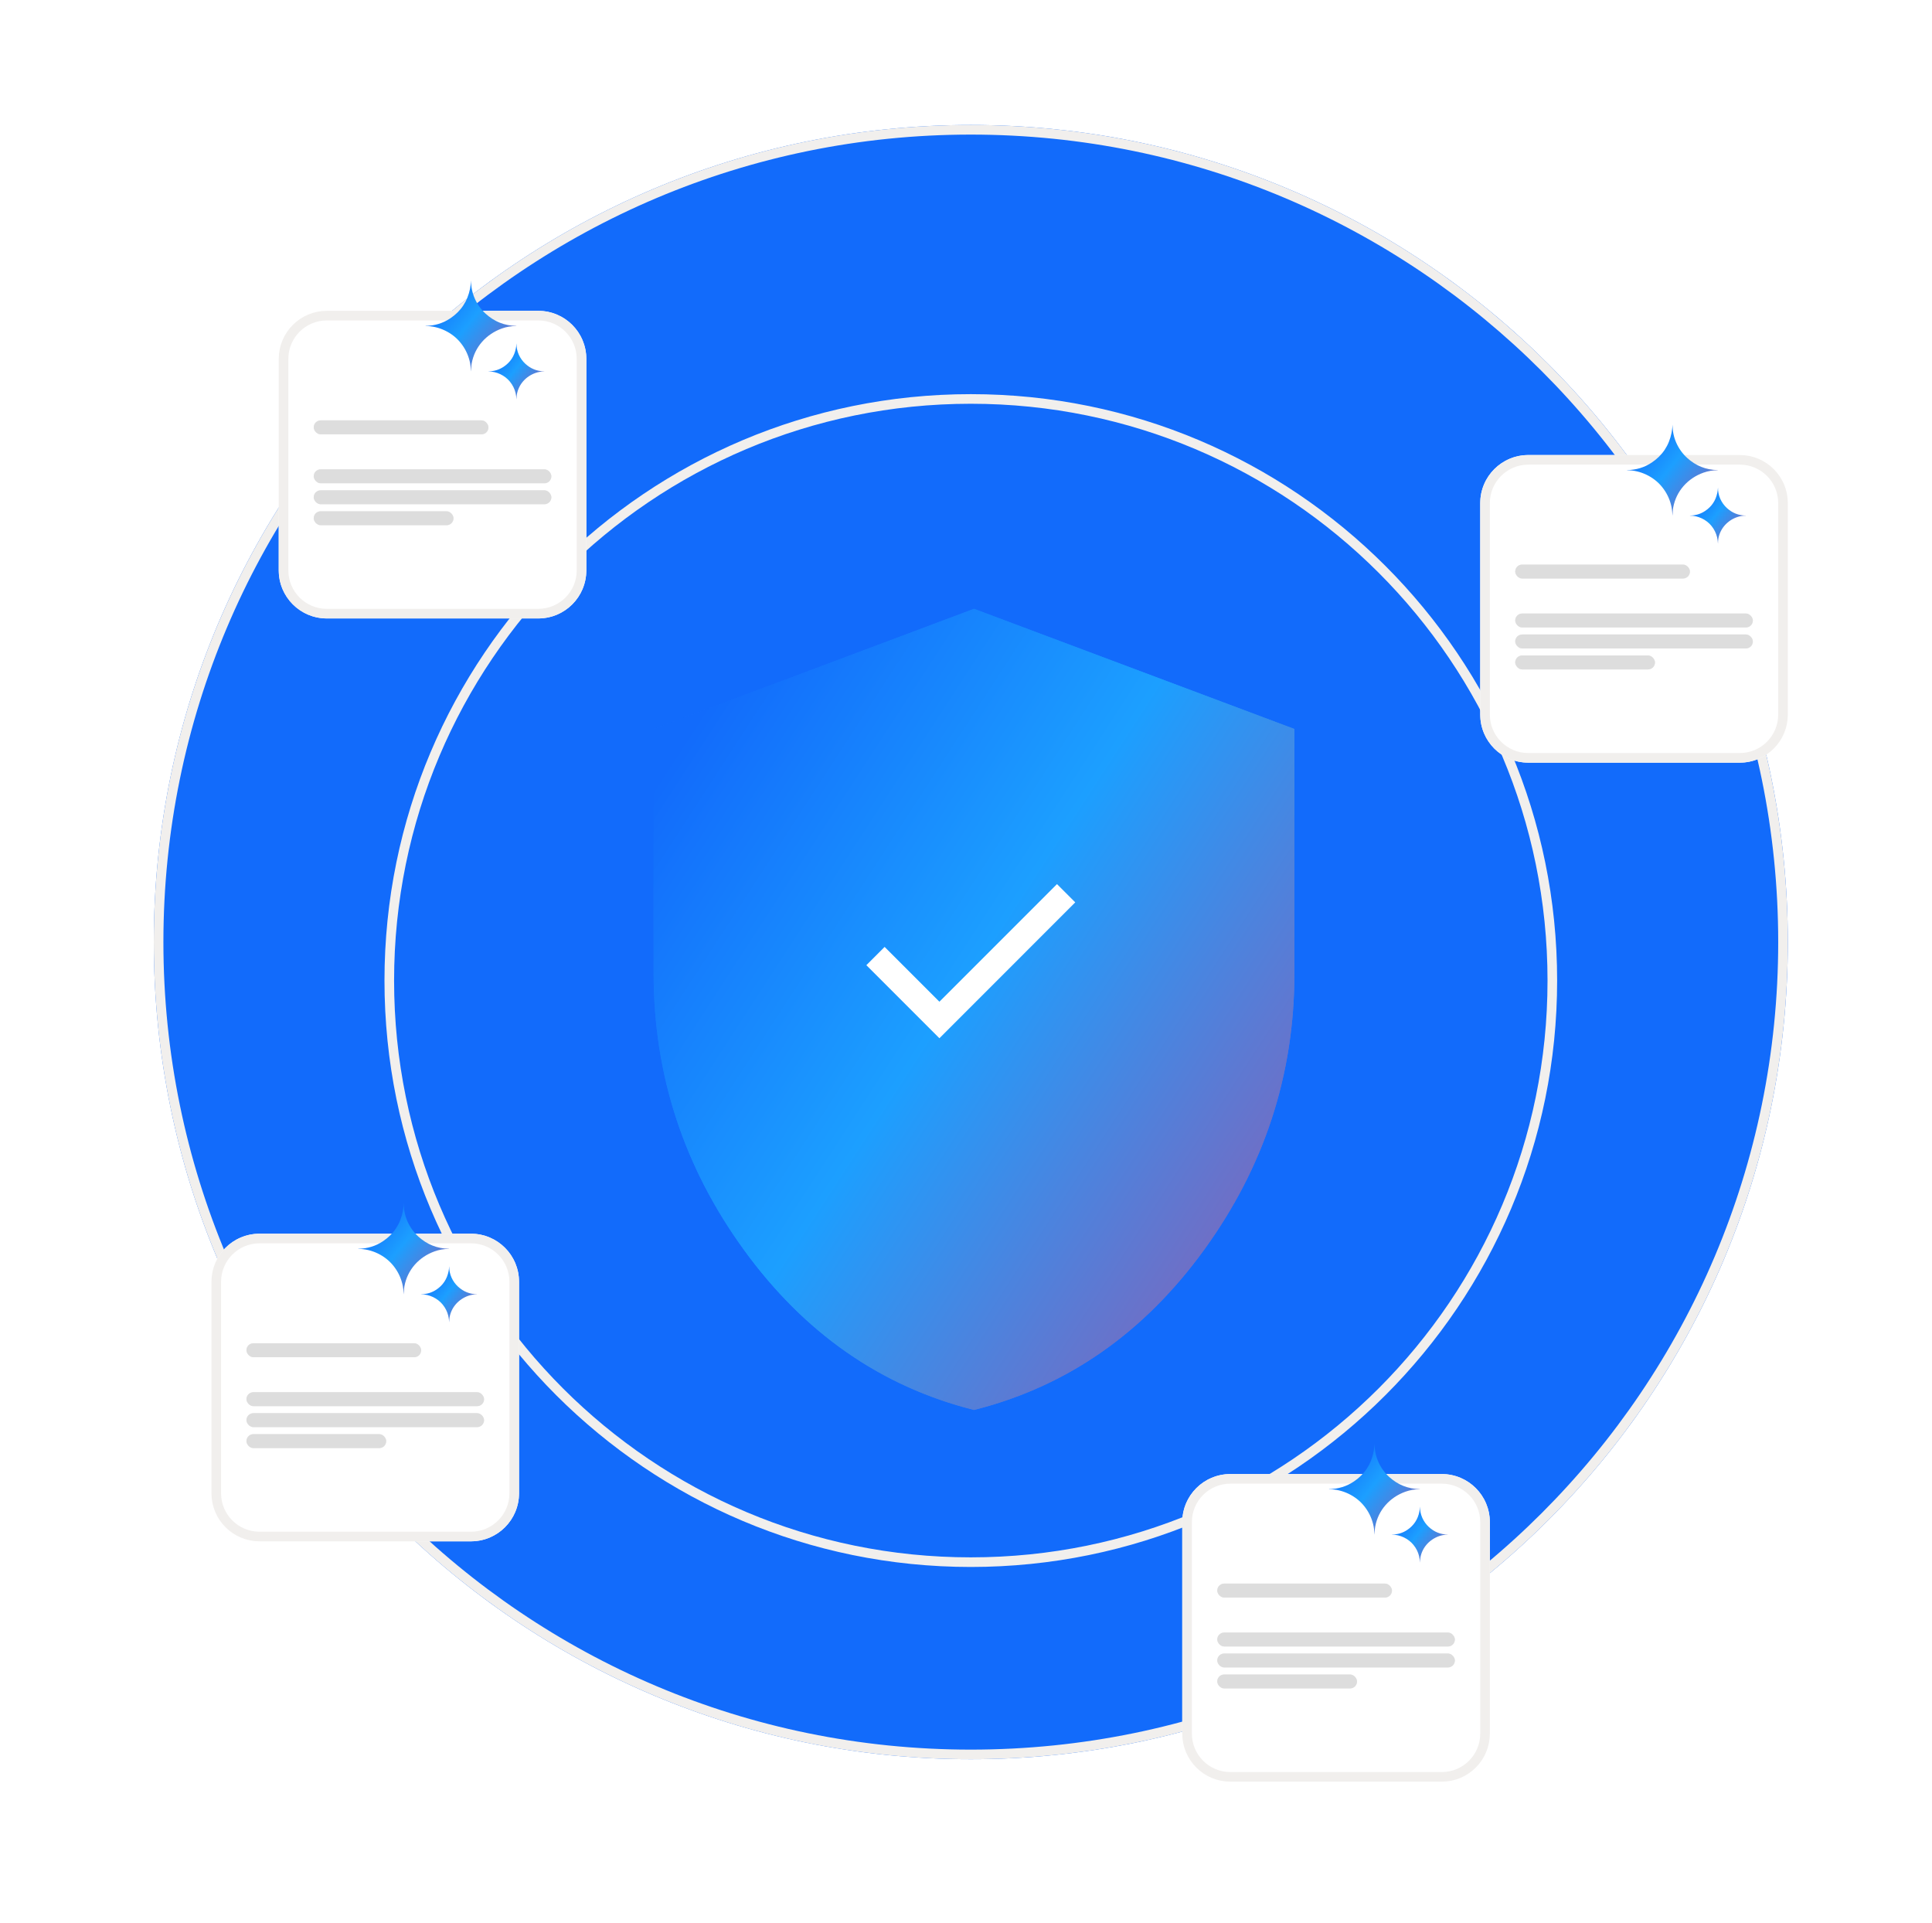 <svg width="201" height="200" viewBox="0 0 201 200" fill="none" xmlns="http://www.w3.org/2000/svg">
<g filter="url(#filter0_d_6378_21683)">
<path d="M186 100C186 146.944 147.944 185 101 185C54.056 185 16 146.944 16 100C16 53.056 54.056 15 101 15C147.944 15 186 53.056 186 100Z" fill="#126BFB"/>
<path d="M185.5 100C185.5 146.668 147.668 184.5 101 184.5C54.332 184.5 16.5 146.668 16.5 100C16.5 53.332 54.332 15.5 101 15.5C147.668 15.5 185.5 53.332 185.5 100Z" stroke="#F1EFED"/>
</g>
<g filter="url(#filter1_d_6378_21683)">
<path d="M40 100C40 66.311 67.311 39 101 39C134.689 39 162 66.311 162 100C162 133.689 134.689 161 101 161C67.311 161 40 133.689 40 100Z" fill="#126BFB"/>
<path d="M40.5 100C40.5 66.587 67.587 39.5 101 39.5C134.413 39.5 161.5 66.587 161.5 100C161.5 133.413 134.413 160.5 101 160.5C67.587 160.5 40.5 133.413 40.5 100Z" stroke="#F1EFED"/>
</g>
<g filter="url(#filter2_d_6378_21683)">
<path d="M101.333 141.333C91.681 138.903 83.712 133.365 77.427 124.719C71.142 116.073 68 106.472 68 95.917V70.5L101.333 58L134.667 70.5V95.917C134.667 106.472 131.524 116.073 125.24 124.719C118.955 133.365 110.986 138.903 101.333 141.333Z" fill="url(#paint0_linear_6378_21683)"/>
<path d="M101.333 139.957C92.153 137.567 84.55 132.25 78.506 123.935C72.384 115.514 69.333 106.187 69.333 95.917V71.424L101.333 59.424L133.333 71.424V95.917C133.333 106.187 130.282 115.514 124.161 123.935C118.117 132.25 110.514 137.567 101.333 139.957Z" stroke="url(#paint1_linear_6378_21683)" stroke-width="2.667"/>
</g>
<g filter="url(#filter3_d_6378_21683)">
<path d="M29 32C29 29.239 31.239 27 34 27H56C58.761 27 61 29.239 61 32V54C61 56.761 58.761 59 56 59H34C31.239 59 29 56.761 29 54V32Z" fill="white"/>
<path d="M29.5 32C29.5 29.515 31.515 27.5 34 27.5H56C58.485 27.5 60.5 29.515 60.5 32V54C60.5 56.485 58.485 58.5 56 58.5H34C31.515 58.5 29.5 56.485 29.5 54V32Z" stroke="#F1EFED"/>
</g>
<rect x="32.637" y="48.818" width="24.727" height="1.455" rx="0.727" fill="#F2F2F2"/>
<rect x="32.637" y="48.818" width="24.727" height="1.455" rx="0.727" fill="#DDDDDD"/>
<rect x="32.637" y="43.727" width="18.182" height="1.455" rx="0.727" fill="#F2F2F2"/>
<rect x="32.637" y="43.727" width="18.182" height="1.455" rx="0.727" fill="#DDDDDD"/>
<rect x="32.637" y="51" width="24.727" height="1.455" rx="0.727" fill="#F2F2F2"/>
<rect x="32.637" y="51" width="24.727" height="1.455" rx="0.727" fill="#DDDDDD"/>
<rect x="32.637" y="53.182" width="14.546" height="1.455" rx="0.727" fill="#F2F2F2"/>
<rect x="32.637" y="53.182" width="14.546" height="1.455" rx="0.727" fill="#DDDDDD"/>
<path d="M53.716 33.915C53.731 33.915 53.732 33.911 53.718 33.905C53.709 33.901 53.701 33.899 53.692 33.899C52.479 33.875 51.424 33.453 50.526 32.633C49.574 31.764 48.986 30.495 49.014 29.185C49.014 29.183 49.013 29.182 49.011 29.182C49.004 29.181 49.003 29.181 49.009 29.182C49.011 29.183 49.012 29.183 49.012 29.186C48.983 29.529 48.948 29.806 48.906 30.017C48.642 31.341 47.955 32.373 46.846 33.115C46.082 33.626 45.227 33.887 44.282 33.897C44.276 33.897 44.273 33.9 44.273 33.905C44.273 33.911 44.276 33.914 44.282 33.914C45.655 33.912 47.052 34.584 47.91 35.647C48.369 36.215 48.685 36.847 48.857 37.544C48.898 37.709 48.93 37.884 48.952 38.067C48.975 38.257 48.993 38.436 49.006 38.605C49.01 38.647 49.012 38.647 49.013 38.604C49.019 38.33 49.027 38.064 49.075 37.797C49.383 36.089 50.592 34.749 52.218 34.169C52.7 33.997 53.2 33.912 53.716 33.915Z" fill="url(#paint2_linear_6378_21683)"/>
<path d="M56.629 38.64C56.639 38.64 56.639 38.638 56.63 38.634C56.625 38.632 56.62 38.63 56.614 38.63C55.868 38.616 55.219 38.356 54.666 37.851C54.08 37.317 53.718 36.536 53.736 35.73C53.736 35.728 53.735 35.728 53.734 35.728C53.729 35.727 53.729 35.727 53.733 35.728C53.734 35.728 53.735 35.729 53.734 35.73C53.717 35.941 53.695 36.112 53.669 36.242C53.507 37.056 53.084 37.692 52.402 38.148C51.931 38.463 51.405 38.623 50.823 38.629C50.82 38.629 50.818 38.631 50.818 38.634V38.635C50.818 38.638 50.82 38.64 50.824 38.64C51.669 38.638 52.528 39.052 53.056 39.706C53.339 40.056 53.533 40.445 53.639 40.874C53.665 40.975 53.684 41.083 53.697 41.195C53.712 41.313 53.723 41.423 53.731 41.526C53.733 41.552 53.734 41.552 53.735 41.526C53.739 41.357 53.744 41.193 53.773 41.029C53.962 39.978 54.706 39.153 55.707 38.797C56.004 38.691 56.311 38.639 56.629 38.64Z" fill="url(#paint3_linear_6378_21683)"/>
<g filter="url(#filter4_d_6378_21683)">
<path d="M154 47C154 44.239 156.239 42 159 42H181C183.761 42 186 44.239 186 47V69C186 71.761 183.761 74 181 74H159C156.239 74 154 71.761 154 69V47Z" fill="white"/>
<path d="M154.5 47C154.5 44.515 156.515 42.5 159 42.5H181C183.485 42.5 185.5 44.515 185.5 47V69C185.5 71.485 183.485 73.5 181 73.5H159C156.515 73.5 154.5 71.485 154.5 69V47Z" stroke="#F1EFED"/>
</g>
<rect x="157.637" y="63.818" width="24.727" height="1.455" rx="0.727" fill="#F2F2F2"/>
<rect x="157.637" y="63.818" width="24.727" height="1.455" rx="0.727" fill="#DDDDDD"/>
<rect x="157.637" y="58.727" width="18.182" height="1.455" rx="0.727" fill="#F2F2F2"/>
<rect x="157.637" y="58.727" width="18.182" height="1.455" rx="0.727" fill="#DDDDDD"/>
<rect x="157.637" y="66" width="24.727" height="1.455" rx="0.727" fill="#F2F2F2"/>
<rect x="157.637" y="66" width="24.727" height="1.455" rx="0.727" fill="#DDDDDD"/>
<rect x="157.637" y="68.182" width="14.546" height="1.455" rx="0.727" fill="#F2F2F2"/>
<rect x="157.637" y="68.182" width="14.546" height="1.455" rx="0.727" fill="#DDDDDD"/>
<path d="M178.716 48.915C178.731 48.915 178.732 48.911 178.718 48.905C178.71 48.901 178.701 48.899 178.692 48.899C177.479 48.875 176.424 48.453 175.526 47.633C174.574 46.764 173.986 45.495 174.014 44.185C174.014 44.183 174.013 44.182 174.011 44.182C174.004 44.181 174.003 44.181 174.009 44.182C174.011 44.182 174.012 44.184 174.012 44.186C173.983 44.529 173.948 44.806 173.906 45.017C173.642 46.341 172.955 47.373 171.846 48.115C171.082 48.626 170.227 48.887 169.282 48.897C169.276 48.897 169.273 48.9 169.273 48.905C169.273 48.911 169.276 48.914 169.282 48.914C170.655 48.912 172.052 49.584 172.91 50.647C173.369 51.215 173.685 51.847 173.857 52.544C173.899 52.709 173.93 52.884 173.952 53.067C173.975 53.257 173.993 53.436 174.006 53.605C174.01 53.647 174.012 53.647 174.013 53.604C174.019 53.33 174.027 53.064 174.075 52.797C174.383 51.089 175.592 49.749 177.218 49.169C177.7 48.997 178.2 48.912 178.716 48.915Z" fill="url(#paint4_linear_6378_21683)"/>
<path d="M181.629 53.64C181.639 53.64 181.639 53.638 181.631 53.634C181.625 53.632 181.62 53.63 181.614 53.63C180.868 53.616 180.219 53.356 179.666 52.851C179.08 52.317 178.718 51.536 178.736 50.73C178.736 50.728 178.735 50.728 178.734 50.728C178.729 50.727 178.729 50.727 178.733 50.728C178.734 50.728 178.735 50.729 178.734 50.73C178.717 50.941 178.695 51.112 178.669 51.242C178.507 52.056 178.084 52.692 177.402 53.148C176.931 53.463 176.405 53.623 175.823 53.629C175.82 53.629 175.818 53.631 175.818 53.634V53.635C175.818 53.638 175.82 53.64 175.824 53.64C176.669 53.638 177.528 54.052 178.056 54.706C178.339 55.056 178.533 55.445 178.639 55.874C178.665 55.975 178.684 56.083 178.697 56.195C178.711 56.313 178.723 56.423 178.731 56.526C178.733 56.552 178.734 56.552 178.735 56.526C178.739 56.357 178.744 56.193 178.773 56.029C178.962 54.978 179.706 54.153 180.707 53.797C181.004 53.691 181.311 53.639 181.629 53.64Z" fill="url(#paint5_linear_6378_21683)"/>
<g filter="url(#filter5_d_6378_21683)">
<path d="M123 153C123 150.239 125.239 148 128 148H150C152.761 148 155 150.239 155 153V175C155 177.761 152.761 180 150 180H128C125.239 180 123 177.761 123 175V153Z" fill="white"/>
<path d="M123.5 153C123.5 150.515 125.515 148.5 128 148.5H150C152.485 148.5 154.5 150.515 154.5 153V175C154.5 177.485 152.485 179.5 150 179.5H128C125.515 179.5 123.5 177.485 123.5 175V153Z" stroke="#F1EFED"/>
</g>
<rect x="126.637" y="169.818" width="24.727" height="1.455" rx="0.727" fill="#F2F2F2"/>
<rect x="126.637" y="169.818" width="24.727" height="1.455" rx="0.727" fill="#DDDDDD"/>
<rect x="126.637" y="164.728" width="18.182" height="1.455" rx="0.727" fill="#F2F2F2"/>
<rect x="126.637" y="164.728" width="18.182" height="1.455" rx="0.727" fill="#DDDDDD"/>
<rect x="126.637" y="172" width="24.727" height="1.455" rx="0.727" fill="#F2F2F2"/>
<rect x="126.637" y="172" width="24.727" height="1.455" rx="0.727" fill="#DDDDDD"/>
<rect x="126.637" y="174.182" width="14.546" height="1.455" rx="0.727" fill="#F2F2F2"/>
<rect x="126.637" y="174.182" width="14.546" height="1.455" rx="0.727" fill="#DDDDDD"/>
<path d="M147.716 154.915C147.731 154.915 147.732 154.911 147.718 154.905C147.71 154.901 147.701 154.899 147.692 154.899C146.479 154.875 145.424 154.453 144.526 153.633C143.574 152.764 142.986 151.495 143.014 150.185C143.014 150.183 143.013 150.182 143.011 150.182C143.004 150.182 143.003 150.182 143.009 150.182C143.011 150.183 143.012 150.184 143.012 150.186C142.983 150.529 142.948 150.806 142.906 151.017C142.642 152.341 141.955 153.373 140.846 154.115C140.082 154.626 139.227 154.887 138.282 154.897C138.276 154.897 138.273 154.9 138.273 154.905C138.273 154.911 138.276 154.914 138.282 154.914C139.655 154.912 141.052 155.584 141.91 156.647C142.369 157.215 142.685 157.847 142.857 158.544C142.899 158.709 142.93 158.884 142.952 159.067C142.975 159.257 142.993 159.436 143.006 159.605C143.01 159.647 143.012 159.647 143.013 159.604C143.019 159.33 143.027 159.064 143.075 158.797C143.383 157.089 144.592 155.749 146.218 155.169C146.7 154.997 147.2 154.912 147.716 154.915Z" fill="url(#paint6_linear_6378_21683)"/>
<path d="M150.629 159.64C150.639 159.64 150.639 159.638 150.631 159.634C150.625 159.632 150.62 159.63 150.614 159.63C149.868 159.616 149.219 159.356 148.666 158.851C148.08 158.317 147.718 157.536 147.736 156.73C147.736 156.728 147.735 156.728 147.734 156.728C147.729 156.727 147.729 156.727 147.733 156.728C147.734 156.728 147.735 156.729 147.734 156.73C147.717 156.941 147.695 157.112 147.669 157.242C147.507 158.056 147.084 158.692 146.402 159.148C145.931 159.463 145.405 159.623 144.823 159.629C144.82 159.629 144.818 159.631 144.818 159.634V159.635C144.818 159.638 144.82 159.64 144.824 159.64C145.669 159.638 146.528 160.052 147.056 160.706C147.339 161.055 147.533 161.445 147.639 161.874C147.665 161.975 147.684 162.083 147.697 162.195C147.711 162.313 147.723 162.423 147.731 162.526C147.733 162.552 147.734 162.552 147.735 162.526C147.739 162.357 147.744 162.193 147.773 162.029C147.962 160.978 148.706 160.153 149.707 159.797C150.004 159.691 150.311 159.639 150.629 159.64Z" fill="url(#paint7_linear_6378_21683)"/>
<g filter="url(#filter6_d_6378_21683)">
<path d="M22 128C22 125.239 24.239 123 27 123H49C51.761 123 54 125.239 54 128V150C54 152.761 51.761 155 49 155H27C24.239 155 22 152.761 22 150V128Z" fill="white"/>
<path d="M22.5 128C22.5 125.515 24.515 123.5 27 123.5H49C51.485 123.5 53.5 125.515 53.5 128V150C53.5 152.485 51.485 154.5 49 154.5H27C24.515 154.5 22.5 152.485 22.5 150V128Z" stroke="#F1EFED"/>
</g>
<rect x="25.637" y="144.818" width="24.727" height="1.455" rx="0.727" fill="#F2F2F2"/>
<rect x="25.637" y="144.818" width="24.727" height="1.455" rx="0.727" fill="#DDDDDD"/>
<rect x="25.637" y="139.728" width="18.182" height="1.455" rx="0.727" fill="#F2F2F2"/>
<rect x="25.637" y="139.728" width="18.182" height="1.455" rx="0.727" fill="#DDDDDD"/>
<rect x="25.637" y="147" width="24.727" height="1.455" rx="0.727" fill="#F2F2F2"/>
<rect x="25.637" y="147" width="24.727" height="1.455" rx="0.727" fill="#DDDDDD"/>
<rect x="25.637" y="149.182" width="14.546" height="1.455" rx="0.727" fill="#F2F2F2"/>
<rect x="25.637" y="149.182" width="14.546" height="1.455" rx="0.727" fill="#DDDDDD"/>
<path d="M46.716 129.915C46.731 129.915 46.732 129.911 46.718 129.905C46.709 129.901 46.701 129.899 46.692 129.899C45.479 129.875 44.424 129.453 43.526 128.633C42.574 127.764 41.986 126.495 42.014 125.185C42.014 125.183 42.013 125.182 42.011 125.182C42.004 125.182 42.003 125.182 42.009 125.182C42.011 125.183 42.012 125.184 42.012 125.186C41.983 125.529 41.948 125.806 41.906 126.017C41.642 127.341 40.955 128.373 39.846 129.115C39.082 129.626 38.227 129.887 37.282 129.897C37.276 129.897 37.273 129.9 37.273 129.905C37.273 129.911 37.276 129.914 37.282 129.914C38.655 129.912 40.052 130.584 40.91 131.647C41.369 132.215 41.685 132.847 41.857 133.544C41.898 133.709 41.93 133.884 41.952 134.067C41.975 134.257 41.993 134.436 42.006 134.605C42.01 134.647 42.012 134.647 42.013 134.604C42.019 134.33 42.027 134.064 42.075 133.797C42.383 132.089 43.592 130.749 45.218 130.169C45.7 129.997 46.2 129.912 46.716 129.915Z" fill="url(#paint8_linear_6378_21683)"/>
<path d="M49.629 134.64C49.639 134.64 49.639 134.638 49.63 134.634C49.625 134.632 49.62 134.63 49.614 134.63C48.868 134.616 48.219 134.356 47.666 133.851C47.08 133.317 46.718 132.536 46.736 131.73C46.736 131.728 46.735 131.728 46.734 131.728C46.729 131.727 46.729 131.727 46.733 131.728C46.734 131.728 46.735 131.729 46.734 131.73C46.717 131.941 46.695 132.112 46.669 132.242C46.507 133.056 46.084 133.692 45.402 134.148C44.931 134.463 44.405 134.623 43.823 134.629C43.82 134.629 43.818 134.631 43.818 134.634V134.635C43.818 134.638 43.82 134.64 43.824 134.64C44.669 134.638 45.528 135.052 46.056 135.706C46.339 136.055 46.533 136.445 46.639 136.874C46.665 136.975 46.684 137.083 46.697 137.195C46.712 137.313 46.723 137.423 46.731 137.526C46.733 137.552 46.734 137.552 46.735 137.526C46.739 137.357 46.744 137.193 46.773 137.029C46.962 135.978 47.706 135.153 48.707 134.797C49.004 134.691 49.311 134.639 49.629 134.64Z" fill="url(#paint9_linear_6378_21683)"/>
<path d="M97.733 108L90.133 100.4L92.033 98.5L97.733 104.2L109.966 91.967L111.866 93.867L97.733 108Z" fill="white"/>
<defs>
<filter id="filter0_d_6378_21683" x="14.2" y="11.2" width="173.6" height="173.8" filterUnits="userSpaceOnUse" color-interpolation-filters="sRGB">
<feFlood flood-opacity="0" result="BackgroundImageFix"/>
<feColorMatrix in="SourceAlpha" type="matrix" values="0 0 0 0 0 0 0 0 0 0 0 0 0 0 0 0 0 0 127 0" result="hardAlpha"/>
<feOffset dy="-2"/>
<feGaussianBlur stdDeviation="0.9"/>
<feComposite in2="hardAlpha" operator="out"/>
<feColorMatrix type="matrix" values="0 0 0 0 0 0 0 0 0 0 0 0 0 0 0 0 0 0 0.12 0"/>
<feBlend mode="normal" in2="BackgroundImageFix" result="effect1_dropShadow_6378_21683"/>
<feBlend mode="normal" in="SourceGraphic" in2="effect1_dropShadow_6378_21683" result="shape"/>
</filter>
<filter id="filter1_d_6378_21683" x="38.2" y="39" width="125.6" height="125.8" filterUnits="userSpaceOnUse" color-interpolation-filters="sRGB">
<feFlood flood-opacity="0" result="BackgroundImageFix"/>
<feColorMatrix in="SourceAlpha" type="matrix" values="0 0 0 0 0 0 0 0 0 0 0 0 0 0 0 0 0 0 127 0" result="hardAlpha"/>
<feOffset dy="2"/>
<feGaussianBlur stdDeviation="0.9"/>
<feComposite in2="hardAlpha" operator="out"/>
<feColorMatrix type="matrix" values="0 0 0 0 0 0 0 0 0 0 0 0 0 0 0 0 0 0 0.12 0"/>
<feBlend mode="normal" in2="BackgroundImageFix" result="effect1_dropShadow_6378_21683"/>
<feBlend mode="normal" in="SourceGraphic" in2="effect1_dropShadow_6378_21683" result="shape"/>
</filter>
<filter id="filter2_d_6378_21683" x="63.2" y="58" width="76.267" height="93.467" filterUnits="userSpaceOnUse" color-interpolation-filters="sRGB">
<feFlood flood-opacity="0" result="BackgroundImageFix"/>
<feColorMatrix in="SourceAlpha" type="matrix" values="0 0 0 0 0 0 0 0 0 0 0 0 0 0 0 0 0 0 127 0" result="hardAlpha"/>
<feOffset dy="5.333"/>
<feGaussianBlur stdDeviation="2.4"/>
<feComposite in2="hardAlpha" operator="out"/>
<feColorMatrix type="matrix" values="0 0 0 0 0 0 0 0 0 0 0 0 0 0 0 0 0 0 0.12 0"/>
<feBlend mode="normal" in2="BackgroundImageFix" result="effect1_dropShadow_6378_21683"/>
<feBlend mode="normal" in="SourceGraphic" in2="effect1_dropShadow_6378_21683" result="shape"/>
</filter>
<filter id="filter3_d_6378_21683" x="24.2" y="27" width="41.6" height="42.133" filterUnits="userSpaceOnUse" color-interpolation-filters="sRGB">
<feFlood flood-opacity="0" result="BackgroundImageFix"/>
<feColorMatrix in="SourceAlpha" type="matrix" values="0 0 0 0 0 0 0 0 0 0 0 0 0 0 0 0 0 0 127 0" result="hardAlpha"/>
<feOffset dy="5.333"/>
<feGaussianBlur stdDeviation="2.4"/>
<feComposite in2="hardAlpha" operator="out"/>
<feColorMatrix type="matrix" values="0 0 0 0 0 0 0 0 0 0 0 0 0 0 0 0 0 0 0.12 0"/>
<feBlend mode="normal" in2="BackgroundImageFix" result="effect1_dropShadow_6378_21683"/>
<feBlend mode="normal" in="SourceGraphic" in2="effect1_dropShadow_6378_21683" result="shape"/>
</filter>
<filter id="filter4_d_6378_21683" x="149.2" y="42" width="41.6" height="42.133" filterUnits="userSpaceOnUse" color-interpolation-filters="sRGB">
<feFlood flood-opacity="0" result="BackgroundImageFix"/>
<feColorMatrix in="SourceAlpha" type="matrix" values="0 0 0 0 0 0 0 0 0 0 0 0 0 0 0 0 0 0 127 0" result="hardAlpha"/>
<feOffset dy="5.333"/>
<feGaussianBlur stdDeviation="2.4"/>
<feComposite in2="hardAlpha" operator="out"/>
<feColorMatrix type="matrix" values="0 0 0 0 0 0 0 0 0 0 0 0 0 0 0 0 0 0 0.12 0"/>
<feBlend mode="normal" in2="BackgroundImageFix" result="effect1_dropShadow_6378_21683"/>
<feBlend mode="normal" in="SourceGraphic" in2="effect1_dropShadow_6378_21683" result="shape"/>
</filter>
<filter id="filter5_d_6378_21683" x="118.2" y="148" width="41.6" height="42.133" filterUnits="userSpaceOnUse" color-interpolation-filters="sRGB">
<feFlood flood-opacity="0" result="BackgroundImageFix"/>
<feColorMatrix in="SourceAlpha" type="matrix" values="0 0 0 0 0 0 0 0 0 0 0 0 0 0 0 0 0 0 127 0" result="hardAlpha"/>
<feOffset dy="5.333"/>
<feGaussianBlur stdDeviation="2.4"/>
<feComposite in2="hardAlpha" operator="out"/>
<feColorMatrix type="matrix" values="0 0 0 0 0 0 0 0 0 0 0 0 0 0 0 0 0 0 0.12 0"/>
<feBlend mode="normal" in2="BackgroundImageFix" result="effect1_dropShadow_6378_21683"/>
<feBlend mode="normal" in="SourceGraphic" in2="effect1_dropShadow_6378_21683" result="shape"/>
</filter>
<filter id="filter6_d_6378_21683" x="17.2" y="123" width="41.6" height="42.133" filterUnits="userSpaceOnUse" color-interpolation-filters="sRGB">
<feFlood flood-opacity="0" result="BackgroundImageFix"/>
<feColorMatrix in="SourceAlpha" type="matrix" values="0 0 0 0 0 0 0 0 0 0 0 0 0 0 0 0 0 0 127 0" result="hardAlpha"/>
<feOffset dy="5.333"/>
<feGaussianBlur stdDeviation="2.4"/>
<feComposite in2="hardAlpha" operator="out"/>
<feColorMatrix type="matrix" values="0 0 0 0 0 0 0 0 0 0 0 0 0 0 0 0 0 0 0.12 0"/>
<feBlend mode="normal" in2="BackgroundImageFix" result="effect1_dropShadow_6378_21683"/>
<feBlend mode="normal" in="SourceGraphic" in2="effect1_dropShadow_6378_21683" result="shape"/>
</filter>
<linearGradient id="paint0_linear_6378_21683" x1="160.606" y1="181.789" x2="-35.29" y2="54.677" gradientUnits="userSpaceOnUse">
<stop stop-color="#F62069"/>
<stop offset="0.415" stop-color="#1C9FFF"/>
<stop offset="0.578" stop-color="#126BFB"/>
</linearGradient>
<linearGradient id="paint1_linear_6378_21683" x1="160.606" y1="181.789" x2="-35.29" y2="54.677" gradientUnits="userSpaceOnUse">
<stop stop-color="#F62069"/>
<stop offset="0.415" stop-color="#1C9FFF"/>
<stop offset="0.578" stop-color="#126BFB"/>
</linearGradient>
<linearGradient id="paint2_linear_6378_21683" x1="57.407" y1="43.226" x2="33.594" y2="23.912" gradientUnits="userSpaceOnUse">
<stop stop-color="#F62069"/>
<stop offset="0.415" stop-color="#1C9FFF"/>
<stop offset="0.578" stop-color="#126BFB"/>
</linearGradient>
<linearGradient id="paint3_linear_6378_21683" x1="58.9" y1="44.37" x2="44.246" y2="32.484" gradientUnits="userSpaceOnUse">
<stop stop-color="#F62069"/>
<stop offset="0.415" stop-color="#1C9FFF"/>
<stop offset="0.578" stop-color="#126BFB"/>
</linearGradient>
<linearGradient id="paint4_linear_6378_21683" x1="182.407" y1="58.226" x2="158.594" y2="38.911" gradientUnits="userSpaceOnUse">
<stop stop-color="#F62069"/>
<stop offset="0.415" stop-color="#1C9FFF"/>
<stop offset="0.578" stop-color="#126BFB"/>
</linearGradient>
<linearGradient id="paint5_linear_6378_21683" x1="183.9" y1="59.37" x2="169.246" y2="47.484" gradientUnits="userSpaceOnUse">
<stop stop-color="#F62069"/>
<stop offset="0.415" stop-color="#1C9FFF"/>
<stop offset="0.578" stop-color="#126BFB"/>
</linearGradient>
<linearGradient id="paint6_linear_6378_21683" x1="151.407" y1="164.226" x2="127.594" y2="144.912" gradientUnits="userSpaceOnUse">
<stop stop-color="#F62069"/>
<stop offset="0.415" stop-color="#1C9FFF"/>
<stop offset="0.578" stop-color="#126BFB"/>
</linearGradient>
<linearGradient id="paint7_linear_6378_21683" x1="152.9" y1="165.37" x2="138.246" y2="153.484" gradientUnits="userSpaceOnUse">
<stop stop-color="#F62069"/>
<stop offset="0.415" stop-color="#1C9FFF"/>
<stop offset="0.578" stop-color="#126BFB"/>
</linearGradient>
<linearGradient id="paint8_linear_6378_21683" x1="50.407" y1="139.226" x2="26.594" y2="119.912" gradientUnits="userSpaceOnUse">
<stop stop-color="#F62069"/>
<stop offset="0.415" stop-color="#1C9FFF"/>
<stop offset="0.578" stop-color="#126BFB"/>
</linearGradient>
<linearGradient id="paint9_linear_6378_21683" x1="51.9" y1="140.37" x2="37.246" y2="128.484" gradientUnits="userSpaceOnUse">
<stop stop-color="#F62069"/>
<stop offset="0.415" stop-color="#1C9FFF"/>
<stop offset="0.578" stop-color="#126BFB"/>
</linearGradient>
</defs>
</svg>
